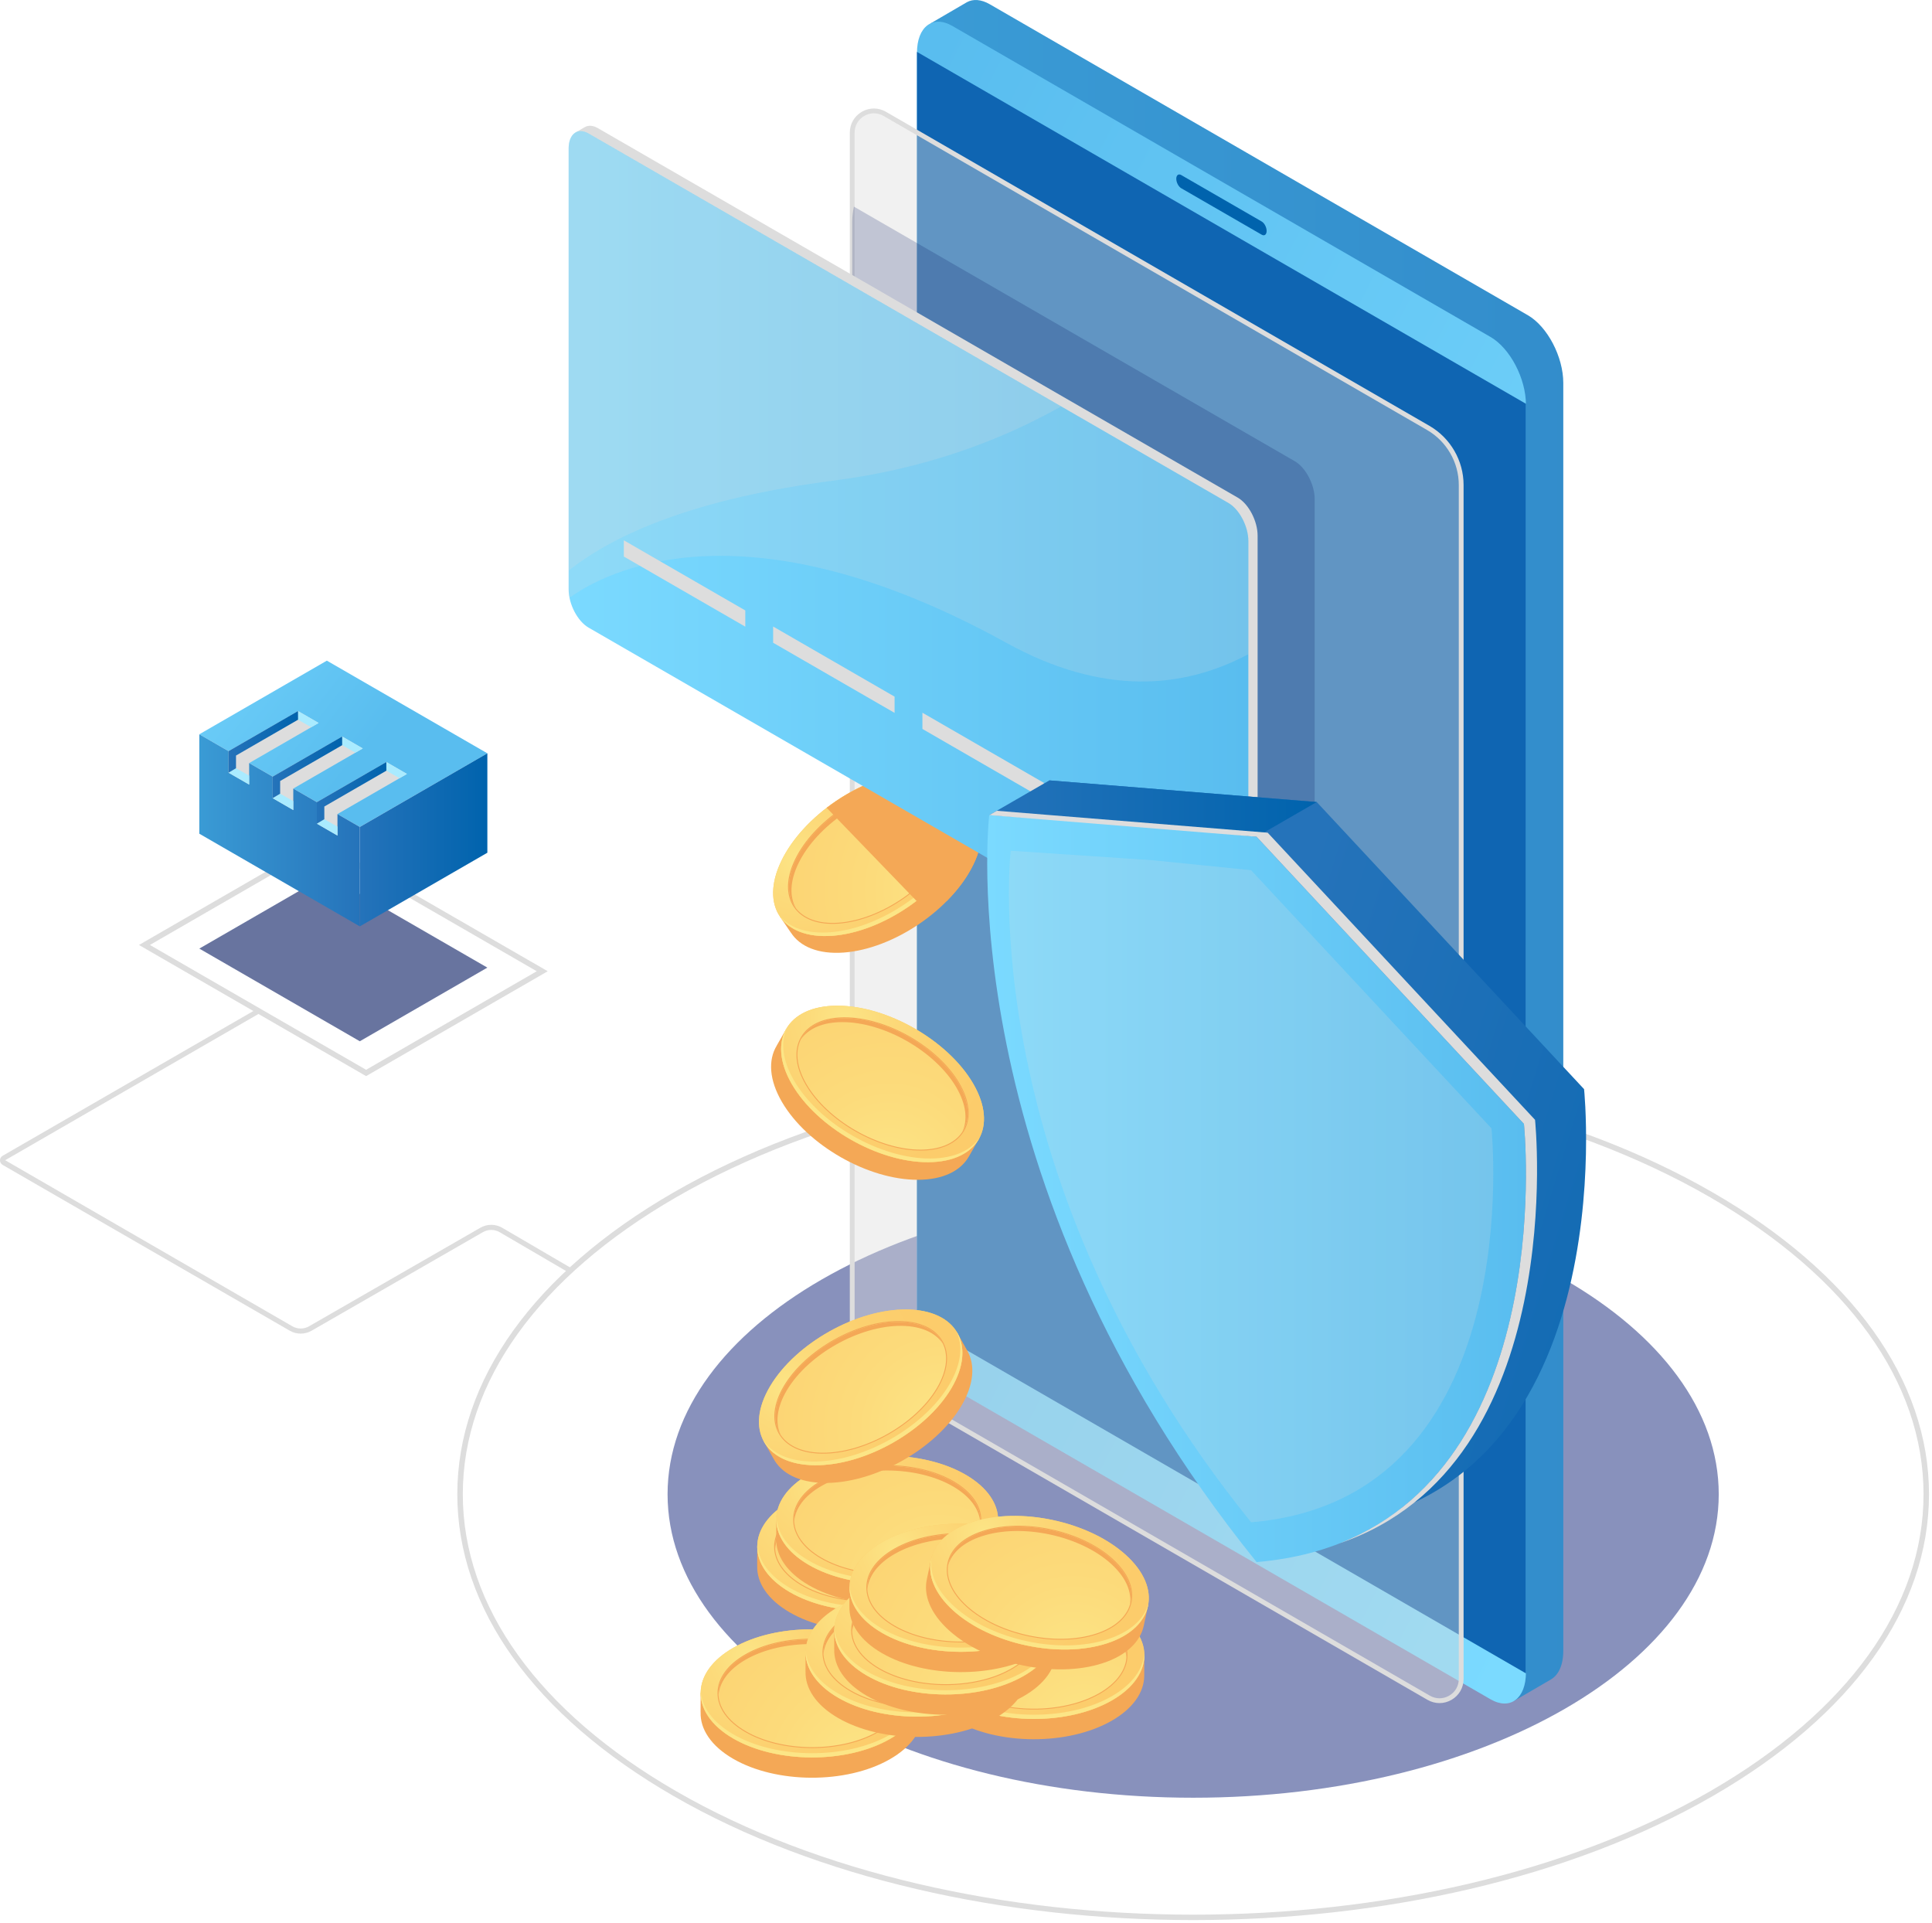 <svg width="413" height="411" viewBox="0 0 413 411" fill="none" xmlns="http://www.w3.org/2000/svg">
<path opacity="0.6" d="M76.918 222.557L42.608 202.75L69.871 187.01L104.182 206.817L76.918 222.557Z" fill="#041860"/>
<path d="M78.26 230.007L29.702 201.976L68.528 179.558L117.086 207.591L78.26 230.007ZM32.047 201.976L78.26 228.652L114.741 207.593L68.528 180.914L32.047 201.976Z" fill="#DDDDDD"/>
<path d="M76.918 176.753L42.608 156.946L69.871 141.206L104.182 161.013L76.918 176.753Z" fill="url(#paint0_linear_0_13)"/>
<path d="M104.182 182.26V161.013L76.918 176.753V198.002L104.182 182.26Z" fill="url(#paint1_linear_0_13)"/>
<path d="M42.608 156.946V178.195L76.918 198.002V176.753L42.608 156.946Z" fill="url(#paint2_linear_0_13)"/>
<path d="M63.704 151.978L48.852 160.552V165.149L53.26 167.693V163.098L68.112 154.522L63.704 151.978Z" fill="#DDDDDD"/>
<path d="M73.141 157.421L58.287 165.997V170.593L62.695 173.139V168.541L77.549 159.967L73.141 157.421Z" fill="#DDDDDD"/>
<path d="M82.586 162.874L67.732 171.45V176.047L72.14 178.591V173.994L86.994 165.419L82.586 162.874Z" fill="#DDDDDD"/>
<path d="M63.704 151.978V153.828L66.537 155.431L68.112 154.522L63.704 151.978Z" fill="#A9EBFF"/>
<path d="M50.45 164.2L48.852 165.149L53.26 167.693V165.782L50.45 164.2Z" fill="#A9EBFF"/>
<path d="M63.704 151.978L48.852 160.552V165.149L50.45 164.2V161.486L63.713 153.828L63.704 151.978Z" fill="url(#paint3_linear_0_13)"/>
<path d="M73.141 157.421V159.273L75.972 160.876L77.549 159.967L73.141 157.421Z" fill="#A9EBFF"/>
<path d="M59.885 169.643L58.287 170.593L62.695 173.139V171.226L59.885 169.643Z" fill="#A9EBFF"/>
<path d="M73.141 157.421L58.287 165.997V170.593L59.885 169.643V166.931L73.148 159.273L73.141 157.421Z" fill="url(#paint4_linear_0_13)"/>
<path d="M82.586 162.874V164.725L85.417 166.329L86.994 165.419L82.586 162.874Z" fill="#A9EBFF"/>
<path d="M69.33 175.096L67.732 176.047L72.14 178.591V176.678L69.33 175.096Z" fill="#A9EBFF"/>
<path d="M82.586 162.874L67.732 171.45V176.047L69.33 175.096V172.384L82.593 164.725L82.586 162.874Z" fill="url(#paint5_linear_0_13)"/>
<path d="M255.062 410.392C214.82 410.393 174.588 401.551 143.953 383.862C114.163 366.664 97.757 343.76 97.757 319.373C97.757 294.986 114.161 272.085 143.95 254.887C205.21 219.517 304.896 219.515 366.163 254.889C395.953 272.087 412.359 294.99 412.359 319.377C412.359 343.763 395.955 366.664 366.166 383.864C335.539 401.547 295.295 410.388 255.062 410.392ZM255.055 229.516C215.028 229.516 175.006 238.313 144.537 255.905C115.128 272.883 98.933 295.424 98.933 319.375C98.933 343.325 115.129 365.867 144.54 382.846C205.481 418.031 304.642 418.032 365.583 382.848C394.993 365.869 411.189 343.325 411.189 319.377C411.189 295.428 394.991 272.886 365.579 255.905C335.106 238.313 295.079 229.516 255.055 229.516Z" fill="#DDDDDD"/>
<path opacity="0.5" d="M255.059 384.242C317.11 384.242 367.412 355.2 367.412 319.375C367.412 283.549 317.11 254.507 255.059 254.507C193.008 254.507 142.706 283.549 142.706 319.375C142.706 355.2 193.008 384.242 255.059 384.242Z" fill="#13247A"/>
<path d="M326.605 67.375L211.577 0.906C209.721 -0.164 208.024 -0.252 206.708 0.463L198.899 5.016L204.003 8.096V277.61C204.003 283.188 207.395 289.667 211.577 292.081L325.272 357.781L323.651 363.553L331.522 358.973L331.513 358.971C333.144 358.06 334.181 355.905 334.181 352.825V81.847C334.181 76.27 330.789 69.789 326.605 67.375Z" fill="url(#paint6_linear_0_13)"/>
<path d="M318.623 363.199L203.594 296.73C199.41 294.315 196.02 287.835 196.02 282.258V11.278C196.02 5.7 199.412 3.136 203.594 5.552L318.623 72.021C322.807 74.438 326.197 80.916 326.197 86.493V357.473C326.197 363.051 322.805 365.615 318.623 363.199Z" fill="url(#paint7_linear_0_13)"/>
<path d="M326.197 357.662L196.02 282.447V11.091L326.197 86.304V357.662Z" fill="#0F65B2"/>
<path opacity="0.4" d="M305.404 362.873L189.219 295.743C184.862 293.226 182.179 288.576 182.179 283.544V28.346C182.179 24.779 186.042 22.549 189.131 24.334L305.316 91.464C309.674 93.981 312.358 98.631 312.358 103.663V358.861C312.356 362.428 308.493 364.658 305.404 362.873Z" fill="#DDDDDD"/>
<path d="M307.72 364.017C306.837 364.017 305.952 363.784 305.146 363.318L188.96 296.188C184.459 293.588 181.662 288.742 181.662 283.546V28.346C181.662 26.486 182.626 24.82 184.238 23.889C185.848 22.959 187.772 22.956 189.384 23.891L305.57 91.021C310.071 93.621 312.867 98.467 312.867 103.663V358.861C312.867 360.721 311.904 362.387 310.292 363.318C309.488 363.784 308.605 364.017 307.72 364.017ZM186.812 24.219C186.104 24.219 185.396 24.403 184.749 24.776C183.46 25.52 182.689 26.855 182.689 28.345V283.542C182.689 288.374 185.287 292.877 189.473 295.298L305.66 362.429C306.951 363.176 308.489 363.176 309.782 362.429C311.072 361.685 311.843 360.35 311.843 358.861V103.663C311.843 98.831 309.244 94.328 305.059 91.907L188.874 24.778C188.227 24.406 187.519 24.219 186.812 24.219Z" fill="#DDDDDD"/>
<path d="M269.708 50.161L252.51 40.232C251.926 39.894 251.451 38.99 251.451 38.212C251.451 37.434 251.925 37.075 252.51 37.413L269.708 47.342C270.291 47.679 270.764 48.584 270.764 49.362C270.764 50.14 270.291 50.499 269.708 50.161Z" fill="#0063AD"/>
<path opacity="0.2" d="M276.777 204.182C279.132 205.541 281.042 204.097 281.042 200.958V106.724C281.042 103.584 279.132 99.935 276.777 98.575L182.54 44.167C182.305 45.254 182.177 46.389 182.177 47.568V149.563L276.777 204.182Z" fill="#041860"/>
<path d="M205.963 169.26L205.982 171.6C203.975 170.665 201.415 170.244 198.386 170.465C187.721 171.245 175.301 179.681 170.644 189.307C169.354 191.971 168.799 194.449 168.89 196.62L166.73 195.905L169.056 199.332L169.06 199.321C170.991 202.326 174.917 203.996 180.35 203.598C191.015 202.818 203.435 194.382 208.092 184.757C210.42 179.944 210.366 175.744 208.398 172.846L205.963 169.26Z" fill="#F4A856"/>
<path d="M205.657 181.17C201 190.796 188.579 199.232 177.915 200.012C167.25 200.791 162.379 193.62 167.036 183.994C171.693 174.369 184.113 165.933 194.778 165.153C205.443 164.373 210.313 171.544 205.657 181.17Z" fill="#FCCC6B"/>
<path d="M205.657 181.17C201 190.796 188.579 199.232 177.915 200.012C167.25 200.791 162.379 193.62 167.036 183.994C171.693 174.369 184.113 165.933 194.778 165.153C205.443 164.373 210.313 171.544 205.657 181.17Z" fill="url(#paint8_radial_0_13)"/>
<path d="M193.042 192.161C188.765 195.094 183.831 197.082 179.283 197.413C174.878 197.736 171.479 196.479 169.712 193.878C167.946 191.276 168.031 187.654 169.953 183.677C173.883 175.553 184.406 168.407 193.41 167.748C197.814 167.425 201.213 168.682 202.981 171.282C204.747 173.883 204.661 177.507 202.738 181.482C200.793 185.505 197.233 189.287 193.042 192.161ZM179.875 173.33C175.742 176.165 172.235 179.891 170.316 183.856C168.457 187.697 168.361 191.176 170.043 193.653C171.726 196.133 174.996 197.326 179.251 197.014C188.127 196.364 198.499 189.321 202.375 181.309C204.234 177.468 204.33 173.989 202.647 171.509C200.965 169.032 197.694 167.839 193.44 168.151C188.958 168.478 184.092 170.439 179.875 173.33Z" fill="#F4A856"/>
<path d="M202.559 181.396C198.65 189.477 188.222 196.558 179.269 197.214C170.316 197.869 166.227 191.849 170.136 183.768C174.044 175.688 184.473 168.606 193.426 167.951C202.379 167.296 206.468 173.316 202.559 181.396Z" fill="url(#paint9_radial_0_13)"/>
<path d="M170.672 184.557C174.581 176.476 185.009 169.395 193.962 168.739C198.196 168.429 201.341 169.615 203.067 171.804C201.509 169.116 198.144 167.606 193.426 167.951C184.473 168.606 174.046 175.688 170.136 183.768C168.075 188.028 168.238 191.712 170.162 194.151C168.766 191.738 168.822 188.378 170.672 184.557Z" fill="#F4A856"/>
<path d="M205.15 180.422C200.493 190.048 188.073 198.484 177.408 199.263C172.305 199.637 168.532 198.186 166.493 195.519C168.373 198.657 172.355 200.416 177.916 200.01C188.581 199.23 201.001 190.794 205.658 181.168C208.087 176.149 207.92 171.8 205.695 168.895C207.419 171.776 207.377 175.816 205.15 180.422Z" fill="#FCE586"/>
<path d="M202.41 192.555C204.786 190.151 206.764 187.506 208.094 184.757C210.422 179.944 210.368 175.744 208.4 172.846L205.963 169.258C205.93 169.209 205.884 169.167 205.849 169.118C205.797 169.044 205.749 168.967 205.693 168.895C205.707 168.92 205.718 168.948 205.732 168.972C203.703 166.264 199.924 164.775 194.778 165.151C188.742 165.593 182.146 168.489 176.713 172.662L195.913 192.553L202.41 192.555Z" fill="#F4A856"/>
<path d="M264.576 106.353L127.806 27.388C126.739 26.773 125.767 26.736 125.021 27.167V27.16L122.986 28.346C122.986 28.346 123.456 28.415 123.927 28.478C123.682 29.054 123.54 29.769 123.54 30.61V124.844C123.54 127.983 125.45 131.633 127.805 132.992L264.574 211.957C264.832 212.106 265.084 212.216 265.329 212.299V213.367L267.372 212.176H267.36C268.264 211.656 268.837 210.45 268.837 208.732V114.498C268.84 111.36 266.931 107.712 264.576 106.353Z" fill="#DDDDDD"/>
<path d="M262.594 213.113L125.823 134.149C123.468 132.789 121.558 129.142 121.558 126V31.767C121.558 28.627 123.468 27.183 125.823 28.543L262.594 107.507C264.949 108.867 266.859 112.515 266.859 115.656V209.89C266.859 213.029 264.949 214.473 262.594 213.113Z" fill="url(#paint10_linear_0_13)"/>
<path d="M159.32 133.944L133.358 118.955V115.486L159.32 130.475V133.944Z" fill="#DDDDDD"/>
<path d="M191.234 152.37L165.27 137.38V133.911L191.234 148.899V152.37Z" fill="#DDDDDD"/>
<path d="M223.147 170.795L197.184 155.804V152.335L223.147 167.325V170.795Z" fill="#DDDDDD"/>
<path d="M255.059 189.219L229.097 174.229V170.76L255.059 185.75V189.219Z" fill="#DDDDDD"/>
<path opacity="0.2" d="M262.594 107.507L125.823 28.543C123.468 27.183 121.558 28.627 121.558 31.767V126C121.558 126.573 121.641 127.163 121.76 127.754C129.036 122.493 158.623 106.225 215.144 137.406C235.722 148.757 252.925 147.258 266.859 139.824V115.653C266.859 112.516 264.949 108.869 262.594 107.507Z" fill="#DDDDDD"/>
<path opacity="0.2" d="M178.253 102.715C197.45 100.24 213.509 94.36 226.84 86.867L125.825 28.544C123.47 27.185 121.56 28.629 121.56 31.768V121.951C131.643 113.997 148.889 106.5 178.253 102.715Z" fill="#DDDDDD"/>
<path d="M209.301 330.756L207.994 332.697C206.865 330.791 204.993 328.995 202.37 327.466C193.133 322.078 178.12 322.012 168.836 327.315C166.265 328.785 164.406 330.511 163.254 332.356L161.876 330.544L161.857 334.686L161.866 334.679C161.759 338.25 164.053 341.846 168.759 344.592C177.995 349.979 193.009 350.048 202.293 344.743C206.934 342.09 209.266 338.596 209.282 335.092L209.301 330.756Z" fill="#F4A856"/>
<path d="M202.314 340.405C193.03 345.71 178.016 345.643 168.78 340.254C159.543 334.866 159.581 326.197 168.865 320.892C178.149 315.587 193.163 315.653 202.399 321.043C211.636 326.432 211.598 335.099 202.314 340.405Z" fill="#FCCC6B"/>
<path d="M202.314 340.405C193.03 345.71 178.016 345.643 168.78 340.254C159.543 334.866 159.581 326.197 168.865 320.892C178.149 315.587 193.163 315.653 202.399 321.043C211.636 326.432 211.598 335.099 202.314 340.405Z" fill="url(#paint11_radial_0_13)"/>
<path d="M185.694 342.335C180.506 342.335 175.315 341.184 171.376 338.887C167.56 336.662 165.468 333.703 165.482 330.56C165.496 327.415 167.616 324.477 171.451 322.285C179.287 317.808 192.008 317.865 199.805 322.413C203.621 324.638 205.713 327.595 205.699 330.74C205.685 333.885 203.565 336.823 199.729 339.015C195.85 341.23 190.775 342.335 185.694 342.335ZM185.485 319.359C180.474 319.359 175.472 320.449 171.649 322.634C167.946 324.75 165.897 327.566 165.883 330.56C165.869 333.556 167.891 336.389 171.578 338.54C179.266 343.024 191.801 343.08 199.53 338.665C203.233 336.548 205.282 333.733 205.296 330.737C205.31 327.743 203.288 324.908 199.602 322.76C195.719 320.494 190.596 319.359 185.485 319.359Z" fill="#F4A856"/>
<path d="M199.629 338.84C191.836 343.294 179.23 343.238 171.478 338.714C163.723 334.19 163.756 326.914 171.549 322.46C179.343 318.006 191.949 318.062 199.701 322.586C207.456 327.108 207.423 334.386 199.629 338.84Z" fill="url(#paint12_radial_0_13)"/>
<path d="M171.544 323.413C179.339 318.96 191.943 319.016 199.698 323.539C203.365 325.679 205.289 328.435 205.474 331.217C205.709 328.119 203.789 324.971 199.701 322.586C191.947 318.062 179.343 318.006 171.548 322.46C167.441 324.808 165.491 327.939 165.699 331.038C165.91 328.258 167.858 325.519 171.544 323.413Z" fill="#F4A856"/>
<path d="M202.317 339.502C193.033 344.807 178.02 344.741 168.783 339.352C164.363 336.773 162.073 333.444 161.897 330.092C161.673 333.743 163.961 337.445 168.779 340.256C178.016 345.643 193.03 345.711 202.314 340.406C207.155 337.64 209.476 333.959 209.285 330.306C209.078 333.656 206.759 336.963 202.317 339.502Z" fill="#FCE586"/>
<path d="M213.372 324.945L212.065 326.886C210.937 324.978 209.064 323.184 206.441 321.654C197.205 316.267 182.191 316.2 172.907 321.504C170.337 322.974 168.478 324.699 167.325 326.544L165.948 324.733L165.929 328.874L165.938 328.867C165.831 332.438 168.124 336.035 172.83 338.78C182.067 344.168 197.08 344.235 206.364 338.931C211.007 336.279 213.337 332.785 213.353 329.281L213.372 324.945Z" fill="#F4A856"/>
<path d="M206.384 334.595C197.1 339.9 182.086 339.833 172.849 334.444C163.613 329.057 163.651 320.387 172.935 315.082C182.219 309.777 197.233 309.844 206.469 315.233C215.706 320.622 215.668 329.29 206.384 334.595Z" fill="#FCCC6B"/>
<path d="M206.384 334.595C197.1 339.9 182.086 339.833 172.849 334.444C163.613 329.057 163.651 320.387 172.935 315.082C182.219 309.777 197.233 309.844 206.469 315.233C215.706 320.622 215.668 329.29 206.384 334.595Z" fill="url(#paint13_radial_0_13)"/>
<path d="M189.764 336.526C184.576 336.526 179.385 335.374 175.446 333.078C171.63 330.852 169.538 327.895 169.552 324.748C169.566 321.603 171.686 318.665 175.52 316.473C183.355 311.997 196.076 312.053 203.873 316.601C207.689 318.826 209.781 321.784 209.767 324.929C209.753 328.074 207.633 331.012 203.798 333.204C199.92 335.42 194.845 336.526 189.764 336.526ZM189.555 313.549C184.544 313.549 179.542 314.639 175.719 316.824C172.016 318.94 169.967 321.756 169.953 324.75C169.939 327.746 171.961 330.579 175.648 332.731C183.336 337.214 195.871 337.27 203.6 332.855C207.303 330.739 209.352 327.923 209.366 324.927C209.38 321.933 207.358 319.098 203.671 316.95C199.789 314.685 194.668 313.549 189.555 313.549Z" fill="#F4A856"/>
<path d="M203.699 333.03C195.906 337.484 183.3 337.428 175.546 332.904C167.791 328.38 167.825 321.104 175.618 316.65C183.411 312.197 196.017 312.253 203.77 316.777C211.526 321.299 211.494 328.577 203.699 333.03Z" fill="url(#paint14_radial_0_13)"/>
<path d="M175.614 317.603C183.409 313.15 196.013 313.206 203.768 317.73C207.435 319.869 209.359 322.625 209.544 325.407C209.779 322.309 207.859 319.161 203.771 316.777C196.017 312.253 183.413 312.197 175.619 316.65C171.513 318.998 169.563 322.129 169.769 325.228C169.981 322.448 171.928 319.709 175.614 317.603Z" fill="#F4A856"/>
<path d="M206.387 333.693C197.103 338.998 182.09 338.931 172.853 333.542C168.433 330.963 166.143 327.634 165.967 324.282C165.743 327.934 168.031 331.636 172.85 334.446C182.086 339.833 197.1 339.902 206.384 334.597C211.225 331.83 213.546 328.149 213.355 324.496C213.15 327.846 210.83 331.154 206.387 333.693Z" fill="#FCE586"/>
<path d="M244.62 353.822L243.313 355.763C242.185 353.857 240.312 352.061 237.689 350.531C228.452 345.144 213.439 345.077 204.155 350.381C201.585 351.851 199.726 353.576 198.573 355.421L197.196 353.61L197.177 357.752L197.185 357.745C197.079 361.315 199.372 364.912 204.078 367.658C213.315 373.045 228.328 373.113 237.612 367.808C242.255 365.156 244.585 361.662 244.601 358.158L244.62 353.822Z" fill="#F4A856"/>
<path d="M244.633 353.821C244.667 346.26 234.079 340.083 220.983 340.024C207.887 339.965 197.243 346.047 197.209 353.608C197.175 361.169 207.764 367.346 220.859 367.405C233.955 367.464 244.599 361.382 244.633 353.821Z" fill="#FCCC6B"/>
<path d="M237.631 363.47C228.347 368.775 213.334 368.709 204.097 363.319C194.861 357.932 194.899 349.263 204.183 343.958C213.467 338.652 228.481 338.719 237.717 344.108C246.954 349.498 246.915 358.165 237.631 363.47Z" fill="url(#paint15_radial_0_13)"/>
<path d="M221.012 365.401C215.824 365.401 210.632 364.25 206.694 361.953C202.878 359.728 200.786 356.769 200.8 353.625C200.814 350.481 202.934 347.542 206.767 345.351C214.603 340.874 227.324 340.93 235.121 345.478C238.937 347.704 241.029 350.661 241.015 353.806C241.001 356.951 238.881 359.889 235.047 362.081C231.17 364.295 226.092 365.401 221.012 365.401ZM220.803 342.425C215.792 342.425 210.79 343.514 206.967 345.699C203.263 347.816 201.215 350.631 201.201 353.625C201.187 356.621 203.209 359.455 206.895 361.606C214.583 366.09 227.119 366.146 234.847 361.73C238.551 359.614 240.599 356.798 240.613 353.802C240.627 350.808 238.606 347.973 234.919 345.825C231.037 343.56 225.915 342.425 220.803 342.425Z" fill="#F4A856"/>
<path d="M234.947 361.906C227.152 366.359 214.548 366.303 206.794 361.779C199.039 357.256 199.072 349.98 206.866 345.526C214.66 341.072 227.265 341.128 235.019 345.652C242.774 350.174 242.742 357.452 234.947 361.906Z" fill="url(#paint16_radial_0_13)"/>
<path d="M206.862 346.479C214.657 342.025 227.261 342.081 235.016 346.605C238.683 348.744 240.606 351.5 240.792 354.282C241.027 351.185 239.107 348.036 235.019 345.652C227.265 341.128 214.66 341.072 206.866 345.526C202.759 347.874 200.809 351.004 201.015 354.104C201.229 351.323 203.176 348.585 206.862 346.479Z" fill="#F4A856"/>
<path d="M237.635 362.568C228.351 367.873 213.337 367.807 204.101 362.417C199.68 359.838 197.39 356.509 197.215 353.156C196.991 356.807 199.281 360.509 204.097 363.32C213.334 368.707 228.347 368.775 237.631 363.47C242.472 360.704 244.794 357.023 244.603 353.37C244.398 356.721 242.078 360.029 237.635 362.568Z" fill="#FCE586"/>
<path d="M197.201 362.046L195.894 363.987C194.766 362.079 192.893 360.285 190.27 358.755C181.033 353.368 166.02 353.301 156.736 358.605C154.166 360.073 152.307 361.802 151.154 363.645L149.777 361.834L149.758 365.976L149.766 365.969C149.66 369.539 151.953 373.136 156.659 375.882C165.896 381.269 180.909 381.336 190.193 376.032C194.836 373.38 197.166 369.886 197.182 366.382L197.201 362.046Z" fill="#F4A856"/>
<path d="M197.215 362.047C197.249 354.486 186.66 348.309 173.564 348.25C160.468 348.191 149.824 354.273 149.79 361.834C149.756 369.395 160.345 375.572 173.441 375.631C186.537 375.69 197.181 369.608 197.215 362.047Z" fill="#FCCC6B"/>
<path d="M190.212 371.696C180.928 377.001 165.915 376.935 156.678 371.545C147.441 366.158 147.48 357.489 156.764 352.184C166.048 346.878 181.061 346.945 190.298 352.334C199.535 357.722 199.496 366.391 190.212 371.696Z" fill="url(#paint17_radial_0_13)"/>
<path d="M173.592 373.627C168.406 373.627 163.213 372.476 159.275 370.179C155.459 367.954 153.367 364.994 153.381 361.85C153.395 358.705 155.515 355.766 159.35 353.575C167.185 349.098 179.907 349.154 187.703 353.703C191.519 355.928 193.611 358.885 193.597 362.03C193.583 365.175 191.463 368.113 187.63 370.305C183.749 372.52 178.673 373.627 173.592 373.627ZM173.384 350.65C168.373 350.65 163.373 351.74 159.548 353.925C155.844 356.042 153.796 358.857 153.782 361.851C153.768 364.847 155.79 367.68 159.476 369.832C167.164 374.315 179.7 374.371 187.428 369.956C191.134 367.84 193.18 365.024 193.194 362.028C193.208 359.034 191.186 356.199 187.5 354.051C183.618 351.784 178.496 350.65 173.384 350.65Z" fill="#F4A856"/>
<path d="M187.528 370.13C179.733 374.583 167.129 374.527 159.375 370.004C151.62 365.48 151.653 358.204 159.446 353.75C167.241 349.296 179.845 349.352 187.598 353.876C195.355 358.4 195.323 365.676 187.528 370.13Z" fill="url(#paint18_radial_0_13)"/>
<path d="M159.443 354.703C167.238 350.249 179.842 350.305 187.597 354.829C191.265 356.968 193.187 359.724 193.373 362.507C193.608 359.409 191.688 356.261 187.6 353.876C179.845 349.352 167.241 349.296 159.448 353.75C155.341 356.098 153.391 359.229 153.598 362.328C153.81 359.547 155.757 356.809 159.443 354.703Z" fill="#F4A856"/>
<path d="M190.216 370.792C180.932 376.097 165.918 376.031 156.682 370.641C152.261 368.064 149.971 364.733 149.796 361.38C149.572 365.031 151.86 368.733 156.678 371.544C165.915 376.931 180.928 376.998 190.212 371.694C195.053 368.928 197.375 365.247 197.184 361.594C196.979 364.945 194.659 368.253 190.216 370.792Z" fill="#FCE586"/>
<path d="M219.636 353.326L218.329 355.267C217.201 353.359 215.328 351.565 212.705 350.036C203.468 344.648 188.455 344.581 179.171 349.885C176.601 351.355 174.742 353.081 173.589 354.925L172.212 353.114L172.193 357.256L172.201 357.249C172.094 360.819 174.388 364.416 179.094 367.162C188.331 372.549 203.344 372.616 212.628 367.312C217.271 364.66 219.601 361.166 219.617 357.662L219.636 353.326Z" fill="#F4A856"/>
<path d="M219.649 353.328C219.683 345.767 209.094 339.589 195.998 339.53C182.903 339.471 172.259 345.553 172.225 353.114C172.191 360.675 182.779 366.852 195.875 366.911C208.971 366.97 219.615 360.889 219.649 353.328Z" fill="#FCCC6B"/>
<path d="M212.647 362.976C203.363 368.281 188.35 368.215 179.113 362.825C169.876 357.438 169.915 348.769 179.199 343.464C188.483 338.158 203.496 338.225 212.733 343.613C221.97 349.002 221.931 357.671 212.647 362.976Z" fill="url(#paint19_radial_0_13)"/>
<path d="M196.027 364.907C190.841 364.907 185.648 363.756 181.71 361.459C177.894 359.234 175.802 356.276 175.816 353.13C175.83 349.985 177.95 347.047 181.783 344.855C189.618 340.378 202.34 340.434 210.136 344.983C213.952 347.208 216.044 350.165 216.03 353.31C216.016 356.455 213.896 359.393 210.063 361.585C206.184 363.8 201.108 364.907 196.027 364.907ZM195.819 341.931C190.808 341.931 185.806 343.02 181.983 345.205C178.277 347.322 176.231 350.137 176.217 353.131C176.203 356.127 178.225 358.96 181.911 361.112C189.599 365.595 202.137 365.652 209.863 361.236C213.569 359.12 215.615 356.304 215.629 353.308C215.643 350.314 213.621 347.479 209.935 345.331C206.052 343.066 200.931 341.931 195.819 341.931Z" fill="#F4A856"/>
<path d="M209.963 361.41C202.168 365.863 189.564 365.807 181.809 361.284C174.055 356.76 174.088 349.484 181.881 345.03C189.676 340.576 202.28 340.632 210.035 345.156C217.789 349.68 217.758 356.956 209.963 361.41Z" fill="url(#paint20_radial_0_13)"/>
<path d="M181.878 345.983C189.673 341.529 202.277 341.585 210.031 346.109C213.7 348.248 215.622 351.004 215.808 353.787C216.043 350.689 214.122 347.541 210.035 345.156C202.28 340.632 189.676 340.576 181.881 345.03C177.774 347.378 175.824 350.509 176.031 353.608C176.245 350.827 178.191 348.091 181.878 345.983Z" fill="#F4A856"/>
<path d="M212.651 362.074C203.367 367.379 188.353 367.312 179.117 361.923C174.696 359.344 172.406 356.015 172.231 352.664C172.007 356.315 174.295 360.017 179.113 362.827C188.35 368.215 203.363 368.283 212.647 362.978C217.488 360.211 219.809 356.53 219.619 352.877C219.414 356.226 217.094 359.535 212.651 362.074Z" fill="#FCE586"/>
<path d="M225.768 348.587L224.461 350.528C223.333 348.62 221.46 346.826 218.837 345.296C209.6 339.909 194.587 339.84 185.303 345.146C182.733 346.616 180.874 348.341 179.721 350.186L178.344 348.375L178.326 352.516L178.335 352.509C178.228 356.08 180.522 359.677 185.228 362.422C194.464 367.81 209.478 367.877 218.762 362.573C223.405 359.921 225.735 356.427 225.751 352.923L225.768 348.587Z" fill="#F4A856"/>
<path d="M218.779 358.237C209.495 363.542 194.482 363.475 185.245 358.086C176.008 352.699 176.047 344.03 185.331 338.724C194.615 333.419 209.628 333.486 218.865 338.875C228.102 344.263 228.063 352.932 218.779 358.237Z" fill="#FCCC6B"/>
<path d="M218.779 358.237C209.495 363.542 194.482 363.475 185.245 358.086C176.008 352.699 176.047 344.03 185.331 338.724C194.615 333.419 209.628 333.486 218.865 338.875C228.102 344.263 228.063 352.932 218.779 358.237Z" fill="url(#paint21_radial_0_13)"/>
<path d="M202.159 360.168C196.973 360.168 191.78 359.017 187.842 356.72C184.026 354.494 181.934 351.535 181.948 348.39C181.962 345.245 184.082 342.307 187.915 340.115C195.75 335.639 208.472 335.695 216.269 340.243C220.085 342.468 222.177 345.426 222.163 348.571C222.149 351.716 220.029 354.654 216.193 356.846C212.318 359.062 207.24 360.168 202.159 360.168ZM201.951 337.191C196.94 337.191 191.938 338.281 188.115 340.466C184.411 342.582 182.363 345.398 182.349 348.392C182.335 351.388 184.357 354.221 188.043 356.373C195.731 360.856 208.267 360.912 215.995 356.497C219.701 354.381 221.747 351.565 221.761 348.569C221.775 345.575 219.753 342.74 216.067 340.592C212.185 338.327 207.063 337.191 201.951 337.191Z" fill="#F4A856"/>
<path d="M216.095 356.671C208.3 361.124 195.696 361.068 187.942 356.544C180.187 352.021 180.22 344.744 188.013 340.291C195.808 335.837 208.413 335.893 216.167 340.417C223.922 344.941 223.89 352.217 216.095 356.671Z" fill="url(#paint22_radial_0_13)"/>
<path d="M188.01 341.244C195.805 336.79 208.409 336.846 216.164 341.37C219.831 343.509 221.754 346.265 221.94 349.047C222.175 345.95 220.255 342.801 216.167 340.417C208.413 335.893 195.808 335.837 188.013 340.291C183.907 342.638 181.957 345.769 182.163 348.869C182.377 346.088 184.324 343.35 188.01 341.244Z" fill="#F4A856"/>
<path d="M218.783 357.335C209.499 362.64 194.486 362.573 185.249 357.184C180.828 354.607 178.538 351.276 178.363 347.923C178.139 351.574 180.427 355.276 185.245 358.086C194.482 363.474 209.495 363.54 218.779 358.237C223.62 355.47 225.942 351.789 225.751 348.136C225.546 351.486 223.226 354.796 218.783 357.335Z" fill="#FCE586"/>
<path d="M229.017 339.472L227.709 341.414C226.581 339.508 224.708 337.712 222.085 336.182C212.849 330.795 197.835 330.728 188.551 336.031C185.981 337.501 184.122 339.227 182.969 341.072L181.592 339.26L181.575 343.402L181.583 343.395C181.477 346.966 183.77 350.563 188.476 353.308C197.713 358.696 212.726 358.764 222.01 353.459C226.653 350.806 228.983 347.313 228.999 343.809L229.017 339.472Z" fill="#F4A856"/>
<path d="M229.027 339.47C229.061 331.909 218.472 325.732 205.377 325.673C192.281 325.614 181.637 331.695 181.603 339.257C181.569 346.818 192.157 352.995 205.253 353.054C218.349 353.113 228.993 347.031 229.027 339.47Z" fill="#FCCC6B"/>
<path d="M222.029 349.121C212.745 354.426 197.732 354.36 188.495 348.97C179.258 343.583 179.297 334.914 188.581 329.608C197.865 324.303 212.878 324.37 222.115 329.759C231.35 335.148 231.312 343.816 222.029 349.121Z" fill="url(#paint23_radial_0_13)"/>
<path d="M205.408 351.052C200.222 351.052 195.029 349.901 191.09 347.604C187.274 345.379 185.182 342.419 185.196 339.274C185.21 336.13 187.33 333.191 191.164 331C198.999 326.523 211.72 326.579 219.517 331.127C223.333 333.353 225.425 336.31 225.411 339.455C225.397 342.6 223.277 345.538 219.442 347.73C215.566 349.946 210.49 351.052 205.408 351.052ZM205.201 328.075C200.19 328.075 195.188 329.165 191.365 331.35C187.661 333.466 185.613 336.282 185.599 339.276C185.585 342.272 187.607 345.105 191.293 347.257C198.981 351.74 211.517 351.796 219.245 347.381C222.949 345.265 224.997 342.449 225.011 339.453C225.025 336.459 223.004 333.624 219.317 331.476C215.435 329.211 210.312 328.075 205.201 328.075Z" fill="#F4A856"/>
<path d="M219.345 347.556C211.55 352.01 198.946 351.954 191.192 347.43C183.437 342.906 183.47 335.63 191.264 331.177C199.058 326.723 211.663 326.779 219.417 331.303C227.172 335.825 227.138 343.103 219.345 347.556Z" fill="url(#paint24_radial_0_13)"/>
<path d="M191.26 332.128C199.055 327.674 211.659 327.73 219.414 332.254C223.081 334.393 225.004 337.149 225.19 339.931C225.425 336.834 223.505 333.685 219.417 331.303C211.663 326.779 199.058 326.723 191.264 331.177C187.157 333.524 185.207 336.655 185.415 339.755C185.625 336.974 187.574 334.236 191.26 332.128Z" fill="#F4A856"/>
<path d="M222.033 348.219C212.749 353.524 197.736 353.457 188.499 348.068C184.078 345.489 181.788 342.16 181.613 338.808C181.389 342.46 183.677 346.162 188.495 348.972C197.732 354.36 212.745 354.428 222.029 349.123C226.87 346.356 229.192 342.675 229.001 339.022C228.794 342.372 226.474 345.68 222.033 348.219Z" fill="#FCE586"/>
<path d="M245.402 343.243L243.725 344.876C243.012 342.779 241.545 340.638 239.29 338.603C231.352 331.439 216.67 328.3 206.498 331.594C203.68 332.505 201.508 333.815 200.003 335.385L199.025 333.33L198.16 337.381L198.168 337.375C197.334 340.848 198.841 344.839 202.887 348.488C210.825 355.653 225.507 358.792 235.68 355.5C240.766 353.853 243.763 350.912 244.496 347.485L245.402 343.243Z" fill="#F4A856"/>
<path d="M236.585 351.259C226.413 354.551 211.729 351.413 203.792 344.247C195.854 337.083 197.665 328.606 207.84 325.313C218.014 322.02 232.696 325.158 240.633 332.324C248.571 339.49 246.759 347.966 236.585 351.259Z" fill="#FCCC6B"/>
<path d="M236.585 351.259C226.413 354.551 211.729 351.413 203.792 344.247C195.854 337.083 197.665 328.606 207.84 325.313C218.014 322.02 232.696 325.158 240.633 332.324C248.571 339.49 246.759 347.966 236.585 351.259Z" fill="url(#paint25_radial_0_13)"/>
<path d="M219.922 349.747C214.844 348.685 209.998 346.495 206.613 343.441C203.335 340.482 201.891 337.158 202.548 334.083C203.207 331.008 205.882 328.566 210.084 327.205C218.671 324.426 231.11 327.086 237.812 333.134C241.091 336.093 242.533 339.416 241.876 342.491C241.218 345.566 238.542 348.01 234.341 349.37C230.09 350.743 224.896 350.787 219.922 349.747ZM224.421 327.214C219.515 326.189 214.397 326.231 210.206 327.587C206.147 328.899 203.566 331.236 202.941 334.166C202.314 337.095 203.713 340.282 206.881 343.143C213.488 349.105 225.749 351.726 234.216 348.986C238.276 347.674 240.857 345.337 241.482 342.407C242.108 339.478 240.71 336.291 237.542 333.433C234.206 330.42 229.425 328.261 224.421 327.214Z" fill="#F4A856"/>
<path d="M234.28 349.177C225.738 351.942 213.413 349.307 206.748 343.292C200.083 337.277 201.606 330.16 210.145 327.397C218.686 324.633 231.012 327.268 237.677 333.283C244.342 339.297 242.819 346.412 234.28 349.177Z" fill="url(#paint26_radial_0_13)"/>
<path d="M209.947 328.328C218.488 325.563 230.814 328.198 237.479 334.213C240.631 337.058 241.95 340.149 241.563 342.91C242.427 339.926 241.191 336.452 237.679 333.281C231.014 327.266 218.688 324.631 210.147 327.396C205.646 328.852 203.097 331.518 202.666 334.595C203.44 331.918 205.907 329.635 209.947 328.328Z" fill="#F4A856"/>
<path d="M236.775 350.375C226.6 353.668 211.918 350.53 203.982 343.364C200.183 339.935 198.622 336.207 199.137 332.89C198.17 336.419 199.652 340.51 203.792 344.247C211.731 351.411 226.413 354.551 236.585 351.259C241.891 349.542 244.916 346.414 245.477 342.8C244.59 346.037 241.642 348.8 236.775 350.375Z" fill="#FCE586"/>
<path d="M209.25 243.446L207.156 244.492C207.114 242.278 206.368 239.793 204.838 237.169C199.453 227.932 186.417 220.481 175.725 220.526C172.764 220.539 170.295 221.127 168.385 222.164L168.079 219.91L166.024 223.505L166.034 223.503C164.184 226.559 164.408 230.818 167.152 235.525C172.538 244.762 185.573 252.214 196.266 252.168C201.613 252.145 205.36 250.251 207.1 247.21L209.25 243.446Z" fill="#F4A856"/>
<path d="M198.415 248.405C187.723 248.45 174.687 240.999 169.302 231.762C163.916 222.525 168.217 214.999 178.91 214.953C189.603 214.907 202.638 222.359 208.024 231.596C213.409 240.832 209.108 248.357 198.415 248.405Z" fill="#FCCC6B"/>
<path d="M198.415 248.405C187.723 248.45 174.687 240.999 169.302 231.762C163.916 222.525 168.217 214.999 178.91 214.953C189.603 214.907 202.638 222.359 208.024 231.596C213.409 240.832 209.108 248.357 198.415 248.405Z" fill="url(#paint27_radial_0_13)"/>
<path d="M182.999 241.901C178.484 239.347 174.532 235.788 172.235 231.85C170.01 228.034 169.645 224.43 171.204 221.698C172.765 218.969 176.058 217.453 180.473 217.436C189.497 217.397 200.541 223.71 205.089 231.508C207.314 235.324 207.678 238.928 206.119 241.658C204.558 244.387 201.266 245.903 196.851 245.92C192.385 245.94 187.421 244.403 182.999 241.901ZM194.132 221.8C189.771 219.333 184.881 217.818 180.476 217.837C176.21 217.854 173.042 219.296 171.555 221.896C170.067 224.498 170.432 227.958 172.582 231.646C177.065 239.334 187.949 245.556 196.849 245.517C201.115 245.5 204.285 244.058 205.77 241.456C207.256 238.856 206.892 235.394 204.742 231.71C202.478 227.827 198.58 224.318 194.132 221.8Z" fill="#F4A856"/>
<path d="M196.851 245.721C187.873 245.759 176.932 239.504 172.41 231.748C167.888 223.994 171.499 217.676 180.476 217.637C189.454 217.599 200.395 223.853 204.917 231.61C209.439 239.362 205.826 245.682 196.851 245.721Z" fill="url(#paint28_radial_0_13)"/>
<path d="M180.001 218.464C188.979 218.426 199.92 224.68 204.442 232.435C206.582 236.104 206.899 239.448 205.69 241.961C207.419 239.38 207.298 235.694 204.914 231.608C200.392 223.853 189.448 217.597 180.473 217.635C175.742 217.656 172.504 219.421 171.159 222.221C172.713 219.906 175.756 218.483 180.001 218.464Z" fill="#F4A856"/>
<path d="M198.864 247.62C188.171 247.665 175.136 240.214 169.75 230.977C167.173 226.557 166.819 222.531 168.317 219.526C166.323 222.594 166.493 226.942 169.302 231.76C174.687 240.997 187.723 248.449 198.415 248.403C203.992 248.379 207.824 246.318 209.457 243.044C207.628 245.861 203.98 247.599 198.864 247.62Z" fill="#FCE586"/>
<path d="M204.67 284.93L204.49 287.263C202.568 286.16 200.054 285.522 197.017 285.483C186.325 285.35 173.23 292.695 167.769 301.886C166.257 304.432 165.491 306.851 165.398 309.024L163.306 308.127L165.332 311.739L165.335 311.731C167.003 314.89 170.772 316.889 176.219 316.957C186.911 317.09 200.006 309.746 205.467 300.554C208.199 295.957 208.504 291.77 206.79 288.714L204.67 284.93Z" fill="#F4A856"/>
<path d="M203.347 296.77C197.886 305.963 184.79 313.307 174.099 313.174C163.406 313.041 159.166 305.481 164.627 296.288C170.088 287.095 183.185 279.751 193.876 279.885C204.569 280.017 208.808 287.579 203.347 296.77Z" fill="#FCCC6B"/>
<path d="M203.347 296.77C197.886 305.963 184.79 313.307 174.099 313.174C163.406 313.041 159.166 305.481 164.627 296.288C170.088 287.095 183.185 279.751 193.876 279.885C204.569 280.017 208.808 287.579 203.347 296.77Z" fill="url(#paint29_radial_0_13)"/>
<path d="M189.839 306.644C185.326 309.202 180.241 310.76 175.683 310.704C171.266 310.65 167.988 309.108 166.448 306.364C164.909 303.62 165.305 300.02 167.56 296.223C172.17 288.465 183.264 282.242 192.29 282.354C196.707 282.408 199.985 283.95 201.523 286.692C203.062 289.436 202.666 293.036 200.411 296.833C198.132 300.675 194.261 304.139 189.839 306.644ZM178.33 286.759C173.971 289.229 170.157 292.642 167.907 296.43C165.728 300.097 165.333 303.557 166.798 306.17C168.263 308.782 171.42 310.252 175.686 310.304C184.585 310.415 195.519 304.283 200.066 296.631C202.245 292.964 202.64 289.504 201.173 286.892C199.708 284.28 196.551 282.811 192.285 282.759C187.793 282.699 182.778 284.238 178.33 286.759Z" fill="#F4A856"/>
<path d="M200.241 296.731C195.656 304.449 184.662 310.615 175.686 310.502C166.71 310.39 163.15 304.043 167.735 296.327C172.32 288.609 183.315 282.443 192.29 282.556C201.266 282.668 204.826 289.014 200.241 296.731Z" fill="url(#paint30_radial_0_13)"/>
<path d="M168.2 297.157C172.785 289.439 183.779 283.274 192.755 283.386C197 283.439 200.033 284.888 201.566 287.216C200.243 284.406 197.019 282.613 192.288 282.554C183.313 282.442 172.319 288.607 167.734 296.325C165.318 300.391 165.165 304.078 166.873 306.671C165.687 304.15 166.032 300.808 168.2 297.157Z" fill="#F4A856"/>
<path d="M202.906 295.983C197.445 305.176 184.348 312.521 173.657 312.386C168.541 312.323 164.906 310.555 163.101 307.724C164.706 311.01 168.524 313.102 174.099 313.173C184.791 313.306 197.886 305.963 203.347 296.77C206.196 291.976 206.399 287.629 204.432 284.546C205.905 287.563 205.52 291.584 202.906 295.983Z" fill="#FCE586"/>
<path d="M64.279 285.045C63.471 285.045 62.664 284.839 61.945 284.423L0.561 248.981C0.21 248.78 0 248.419 0 248.012C0 247.606 0.208 247.243 0.559 247.038L54.851 215.692L55.396 216.637L1.106 247.983L62.492 283.477C63.592 284.113 64.959 284.115 66.063 283.479L102.687 262.412C104.136 261.577 105.934 261.585 107.369 262.428L122.361 271.19L121.809 272.131L106.817 263.369C105.715 262.723 104.339 262.719 103.23 263.357L66.606 284.425C65.887 284.84 65.083 285.045 64.279 285.045Z" fill="#DDDDDD"/>
<path d="M338.624 232.792L281.474 171.425L224.325 166.802C224.325 166.802 215.14 244.275 281.474 326.448C347.808 320.871 338.624 232.792 338.624 232.792Z" fill="url(#paint31_linear_0_13)"/>
<path d="M224.325 166.8L211.465 174.225L268.616 178.847L281.474 171.424L224.325 166.8Z" fill="url(#paint32_linear_0_13)"/>
<path d="M325.766 240.216L268.616 178.849L245.118 176.475L211.466 174.227C211.466 174.227 202.282 251.7 268.616 333.873C334.95 328.294 325.766 240.216 325.766 240.216Z" fill="url(#paint33_linear_0_13)"/>
<path d="M325.766 240.216L268.616 178.849L211.466 174.225C213.082 173.293 213.082 173.293 213.082 173.293L270.992 177.978L328.142 239.345C328.142 239.345 335.809 312.975 286.41 329.849C333.184 311.459 325.766 240.216 325.766 240.216Z" fill="#DDDDDD"/>
<path opacity="0.2" d="M318.828 241.169L267.444 185.994L246.316 183.858L216.06 181.836C216.06 181.836 207.803 251.492 267.444 325.372C327.085 320.359 318.828 241.169 318.828 241.169Z" fill="#DDDDDD"/>
<defs>
<linearGradient id="paint0_linear_0_13" x1="76.723" y1="161.55" x2="27.996" y2="123.905" gradientUnits="userSpaceOnUse">
<stop stop-color="#59BDEF"/>
<stop offset="1" stop-color="#7BDAFF"/>
</linearGradient>
<linearGradient id="paint1_linear_0_13" x1="76.918" y1="179.507" x2="104.182" y2="179.507" gradientUnits="userSpaceOnUse">
<stop stop-color="#2573BA"/>
<stop offset="1" stop-color="#0063AD"/>
</linearGradient>
<linearGradient id="paint2_linear_0_13" x1="42.608" y1="177.474" x2="76.918" y2="177.474" gradientUnits="userSpaceOnUse">
<stop stop-color="#3A9BD5"/>
<stop offset="1" stop-color="#2573BA"/>
</linearGradient>
<linearGradient id="paint3_linear_0_13" x1="48.852" y1="158.563" x2="63.712" y2="158.563" gradientUnits="userSpaceOnUse">
<stop stop-color="#2573BA"/>
<stop offset="1" stop-color="#0063AD"/>
</linearGradient>
<linearGradient id="paint4_linear_0_13" x1="58.287" y1="164.008" x2="73.148" y2="164.008" gradientUnits="userSpaceOnUse">
<stop stop-color="#2573BA"/>
<stop offset="1" stop-color="#0063AD"/>
</linearGradient>
<linearGradient id="paint5_linear_0_13" x1="67.733" y1="169.46" x2="82.594" y2="169.46" gradientUnits="userSpaceOnUse">
<stop stop-color="#2573BA"/>
<stop offset="1" stop-color="#0063AD"/>
</linearGradient>
<linearGradient id="paint6_linear_0_13" x1="198.9" y1="181.777" x2="550.16" y2="181.777" gradientUnits="userSpaceOnUse">
<stop stop-color="#3A9BD5"/>
<stop offset="0.522" stop-color="#3088C8"/>
<stop offset="1" stop-color="#297BBF"/>
</linearGradient>
<linearGradient id="paint7_linear_0_13" x1="170.194" y1="68.013" x2="407.522" y2="189.519" gradientUnits="userSpaceOnUse">
<stop stop-color="#59BDEF"/>
<stop offset="1" stop-color="#7BDAFF"/>
</linearGradient>
<radialGradient id="paint8_radial_0_13" cx="0" cy="0" r="1" gradientUnits="userSpaceOnUse" gradientTransform="translate(170.604 183.889) rotate(-51.517) scale(33.864 33.864)">
<stop stop-color="#FCE586"/>
<stop offset="0.227" stop-color="#FCDB7B"/>
<stop offset="0.616" stop-color="#FCD06F"/>
<stop offset="1" stop-color="#FCCC6B"/>
</radialGradient>
<radialGradient id="paint9_radial_0_13" cx="0" cy="0" r="1" gradientUnits="userSpaceOnUse" gradientTransform="translate(204.55 189.897) rotate(-51.517) scale(80.555 80.555)">
<stop stop-color="#FCE586"/>
<stop offset="0.227" stop-color="#FCDB7B"/>
<stop offset="0.616" stop-color="#FCD06F"/>
<stop offset="1" stop-color="#FCCC6B"/>
</radialGradient>
<linearGradient id="paint10_linear_0_13" x1="121.559" y1="120.829" x2="266.859" y2="120.829" gradientUnits="userSpaceOnUse">
<stop stop-color="#7BDAFF"/>
<stop offset="1" stop-color="#59BDEF"/>
</linearGradient>
<radialGradient id="paint11_radial_0_13" cx="0" cy="0" r="1" gradientUnits="userSpaceOnUse" gradientTransform="translate(171.866 322.824) rotate(-17.074) scale(33.863 33.863)">
<stop stop-color="#FCE586"/>
<stop offset="0.227" stop-color="#FCDB7B"/>
<stop offset="0.616" stop-color="#FCD06F"/>
<stop offset="1" stop-color="#FCCC6B"/>
</radialGradient>
<radialGradient id="paint12_radial_0_13" cx="0" cy="0" r="1" gradientUnits="userSpaceOnUse" gradientTransform="translate(196.463 346.976) rotate(-17.074) scale(80.556 80.556)">
<stop stop-color="#FCE586"/>
<stop offset="0.227" stop-color="#FCDB7B"/>
<stop offset="0.616" stop-color="#FCD06F"/>
<stop offset="1" stop-color="#FCCC6B"/>
</radialGradient>
<radialGradient id="paint13_radial_0_13" cx="0" cy="0" r="1" gradientUnits="userSpaceOnUse" gradientTransform="translate(175.937 317.014) rotate(-17.074) scale(33.864 33.864)">
<stop stop-color="#FCE586"/>
<stop offset="0.227" stop-color="#FCDB7B"/>
<stop offset="0.616" stop-color="#FCD06F"/>
<stop offset="1" stop-color="#FCCC6B"/>
</radialGradient>
<radialGradient id="paint14_radial_0_13" cx="0" cy="0" r="1" gradientUnits="userSpaceOnUse" gradientTransform="translate(200.534 341.166) rotate(-17.074) scale(80.556 80.556)">
<stop stop-color="#FCE586"/>
<stop offset="0.227" stop-color="#FCDB7B"/>
<stop offset="0.616" stop-color="#FCD06F"/>
<stop offset="1" stop-color="#FCCC6B"/>
</radialGradient>
<radialGradient id="paint15_radial_0_13" cx="0" cy="0" r="1" gradientUnits="userSpaceOnUse" gradientTransform="translate(207.185 345.889) rotate(-17.074) scale(33.864 33.864)">
<stop stop-color="#FCE586"/>
<stop offset="0.227" stop-color="#FCDB7B"/>
<stop offset="0.616" stop-color="#FCD06F"/>
<stop offset="1" stop-color="#FCCC6B"/>
</radialGradient>
<radialGradient id="paint16_radial_0_13" cx="0" cy="0" r="1" gradientUnits="userSpaceOnUse" gradientTransform="translate(231.782 370.042) rotate(-17.074) scale(80.556 80.556)">
<stop stop-color="#FCE586"/>
<stop offset="0.227" stop-color="#FCDB7B"/>
<stop offset="0.616" stop-color="#FCD06F"/>
<stop offset="1" stop-color="#FCCC6B"/>
</radialGradient>
<radialGradient id="paint17_radial_0_13" cx="0" cy="0" r="1" gradientUnits="userSpaceOnUse" gradientTransform="translate(159.766 354.114) rotate(-17.074) scale(33.864 33.863)">
<stop stop-color="#FCE586"/>
<stop offset="0.227" stop-color="#FCDB7B"/>
<stop offset="0.616" stop-color="#FCD06F"/>
<stop offset="1" stop-color="#FCCC6B"/>
</radialGradient>
<radialGradient id="paint18_radial_0_13" cx="0" cy="0" r="1" gradientUnits="userSpaceOnUse" gradientTransform="translate(184.363 378.267) rotate(-17.074) scale(80.556 80.556)">
<stop stop-color="#FCE586"/>
<stop offset="0.227" stop-color="#FCDB7B"/>
<stop offset="0.616" stop-color="#FCD06F"/>
<stop offset="1" stop-color="#FCCC6B"/>
</radialGradient>
<radialGradient id="paint19_radial_0_13" cx="0" cy="0" r="1" gradientUnits="userSpaceOnUse" gradientTransform="translate(182.201 345.394) rotate(-17.074) scale(33.863 33.863)">
<stop stop-color="#FCE586"/>
<stop offset="0.227" stop-color="#FCDB7B"/>
<stop offset="0.616" stop-color="#FCD06F"/>
<stop offset="1" stop-color="#FCCC6B"/>
</radialGradient>
<radialGradient id="paint20_radial_0_13" cx="0" cy="0" r="1" gradientUnits="userSpaceOnUse" gradientTransform="translate(206.797 369.547) rotate(-17.074) scale(80.556 80.556)">
<stop stop-color="#FCE586"/>
<stop offset="0.227" stop-color="#FCDB7B"/>
<stop offset="0.616" stop-color="#FCD06F"/>
<stop offset="1" stop-color="#FCCC6B"/>
</radialGradient>
<radialGradient id="paint21_radial_0_13" cx="0" cy="0" r="1" gradientUnits="userSpaceOnUse" gradientTransform="translate(188.333 340.655) rotate(-17.074) scale(33.863 33.864)">
<stop stop-color="#FCE586"/>
<stop offset="0.227" stop-color="#FCDB7B"/>
<stop offset="0.616" stop-color="#FCD06F"/>
<stop offset="1" stop-color="#FCCC6B"/>
</radialGradient>
<radialGradient id="paint22_radial_0_13" cx="0" cy="0" r="1" gradientUnits="userSpaceOnUse" gradientTransform="translate(212.93 364.808) rotate(-17.074) scale(80.556 80.556)">
<stop stop-color="#FCE586"/>
<stop offset="0.227" stop-color="#FCDB7B"/>
<stop offset="0.616" stop-color="#FCD06F"/>
<stop offset="1" stop-color="#FCCC6B"/>
</radialGradient>
<radialGradient id="paint23_radial_0_13" cx="0" cy="0" r="1" gradientUnits="userSpaceOnUse" gradientTransform="translate(191.582 331.54) rotate(-17.074) scale(33.864 33.864)">
<stop stop-color="#FCE586"/>
<stop offset="0.227" stop-color="#FCDB7B"/>
<stop offset="0.616" stop-color="#FCD06F"/>
<stop offset="1" stop-color="#FCCC6B"/>
</radialGradient>
<radialGradient id="paint24_radial_0_13" cx="0" cy="0" r="1" gradientUnits="userSpaceOnUse" gradientTransform="translate(216.179 355.693) rotate(-17.074) scale(80.556 80.556)">
<stop stop-color="#FCE586"/>
<stop offset="0.227" stop-color="#FCDB7B"/>
<stop offset="0.616" stop-color="#FCD06F"/>
<stop offset="1" stop-color="#FCCC6B"/>
</radialGradient>
<radialGradient id="paint25_radial_0_13" cx="0" cy="0" r="1" gradientUnits="userSpaceOnUse" gradientTransform="translate(210.383 327.817) rotate(-5.261) scale(33.863 33.863)">
<stop stop-color="#FCE586"/>
<stop offset="0.227" stop-color="#FCDB7B"/>
<stop offset="0.616" stop-color="#FCD06F"/>
<stop offset="1" stop-color="#FCCC6B"/>
</radialGradient>
<radialGradient id="paint26_radial_0_13" cx="0" cy="0" r="1" gradientUnits="userSpaceOnUse" gradientTransform="translate(229.514 356.493) rotate(-5.261) scale(80.556 80.556)">
<stop stop-color="#FCE586"/>
<stop offset="0.227" stop-color="#FCDB7B"/>
<stop offset="0.616" stop-color="#FCD06F"/>
<stop offset="1" stop-color="#FCCC6B"/>
</radialGradient>
<radialGradient id="paint27_radial_0_13" cx="0" cy="0" r="1" gradientUnits="userSpaceOnUse" gradientTransform="translate(180.572 218.11) rotate(12.421) scale(33.864 33.864)">
<stop stop-color="#FCE586"/>
<stop offset="0.227" stop-color="#FCDB7B"/>
<stop offset="0.616" stop-color="#FCD06F"/>
<stop offset="1" stop-color="#FCCC6B"/>
</radialGradient>
<radialGradient id="paint28_radial_0_13" cx="0" cy="0" r="1" gradientUnits="userSpaceOnUse" gradientTransform="translate(190.089 251.244) rotate(12.421) scale(80.556 80.556)">
<stop stop-color="#FCE586"/>
<stop offset="0.227" stop-color="#FCDB7B"/>
<stop offset="0.616" stop-color="#FCD06F"/>
<stop offset="1" stop-color="#FCCC6B"/>
</radialGradient>
<radialGradient id="paint29_radial_0_13" cx="0" cy="0" r="1" gradientUnits="userSpaceOnUse" gradientTransform="translate(168.19 296.486) rotate(-46.617) scale(33.864)">
<stop stop-color="#FCE586"/>
<stop offset="0.227" stop-color="#FCDB7B"/>
<stop offset="0.616" stop-color="#FCD06F"/>
<stop offset="1" stop-color="#FCCC6B"/>
</radialGradient>
<radialGradient id="paint30_radial_0_13" cx="0" cy="0" r="1" gradientUnits="userSpaceOnUse" gradientTransform="translate(201.499 305.371) rotate(-46.617) scale(80.556 80.556)">
<stop stop-color="#FCE586"/>
<stop offset="0.227" stop-color="#FCDB7B"/>
<stop offset="0.616" stop-color="#FCD06F"/>
<stop offset="1" stop-color="#FCCC6B"/>
</radialGradient>
<linearGradient id="paint31_linear_0_13" x1="264.942" y1="231.729" x2="436.763" y2="284.454" gradientUnits="userSpaceOnUse">
<stop stop-color="#2573BA"/>
<stop offset="0.907" stop-color="#0364AE"/>
<stop offset="1" stop-color="#0063AD"/>
</linearGradient>
<linearGradient id="paint32_linear_0_13" x1="281.474" y1="172.824" x2="211.465" y2="172.824" gradientUnits="userSpaceOnUse">
<stop stop-color="#0063AD"/>
<stop offset="1" stop-color="#2573BA"/>
</linearGradient>
<linearGradient id="paint33_linear_0_13" x1="211.033" y1="223.113" x2="326.197" y2="223.113" gradientUnits="userSpaceOnUse">
<stop stop-color="#7BDAFF"/>
<stop offset="1" stop-color="#59BDEF"/>
</linearGradient>
</defs>
</svg>
